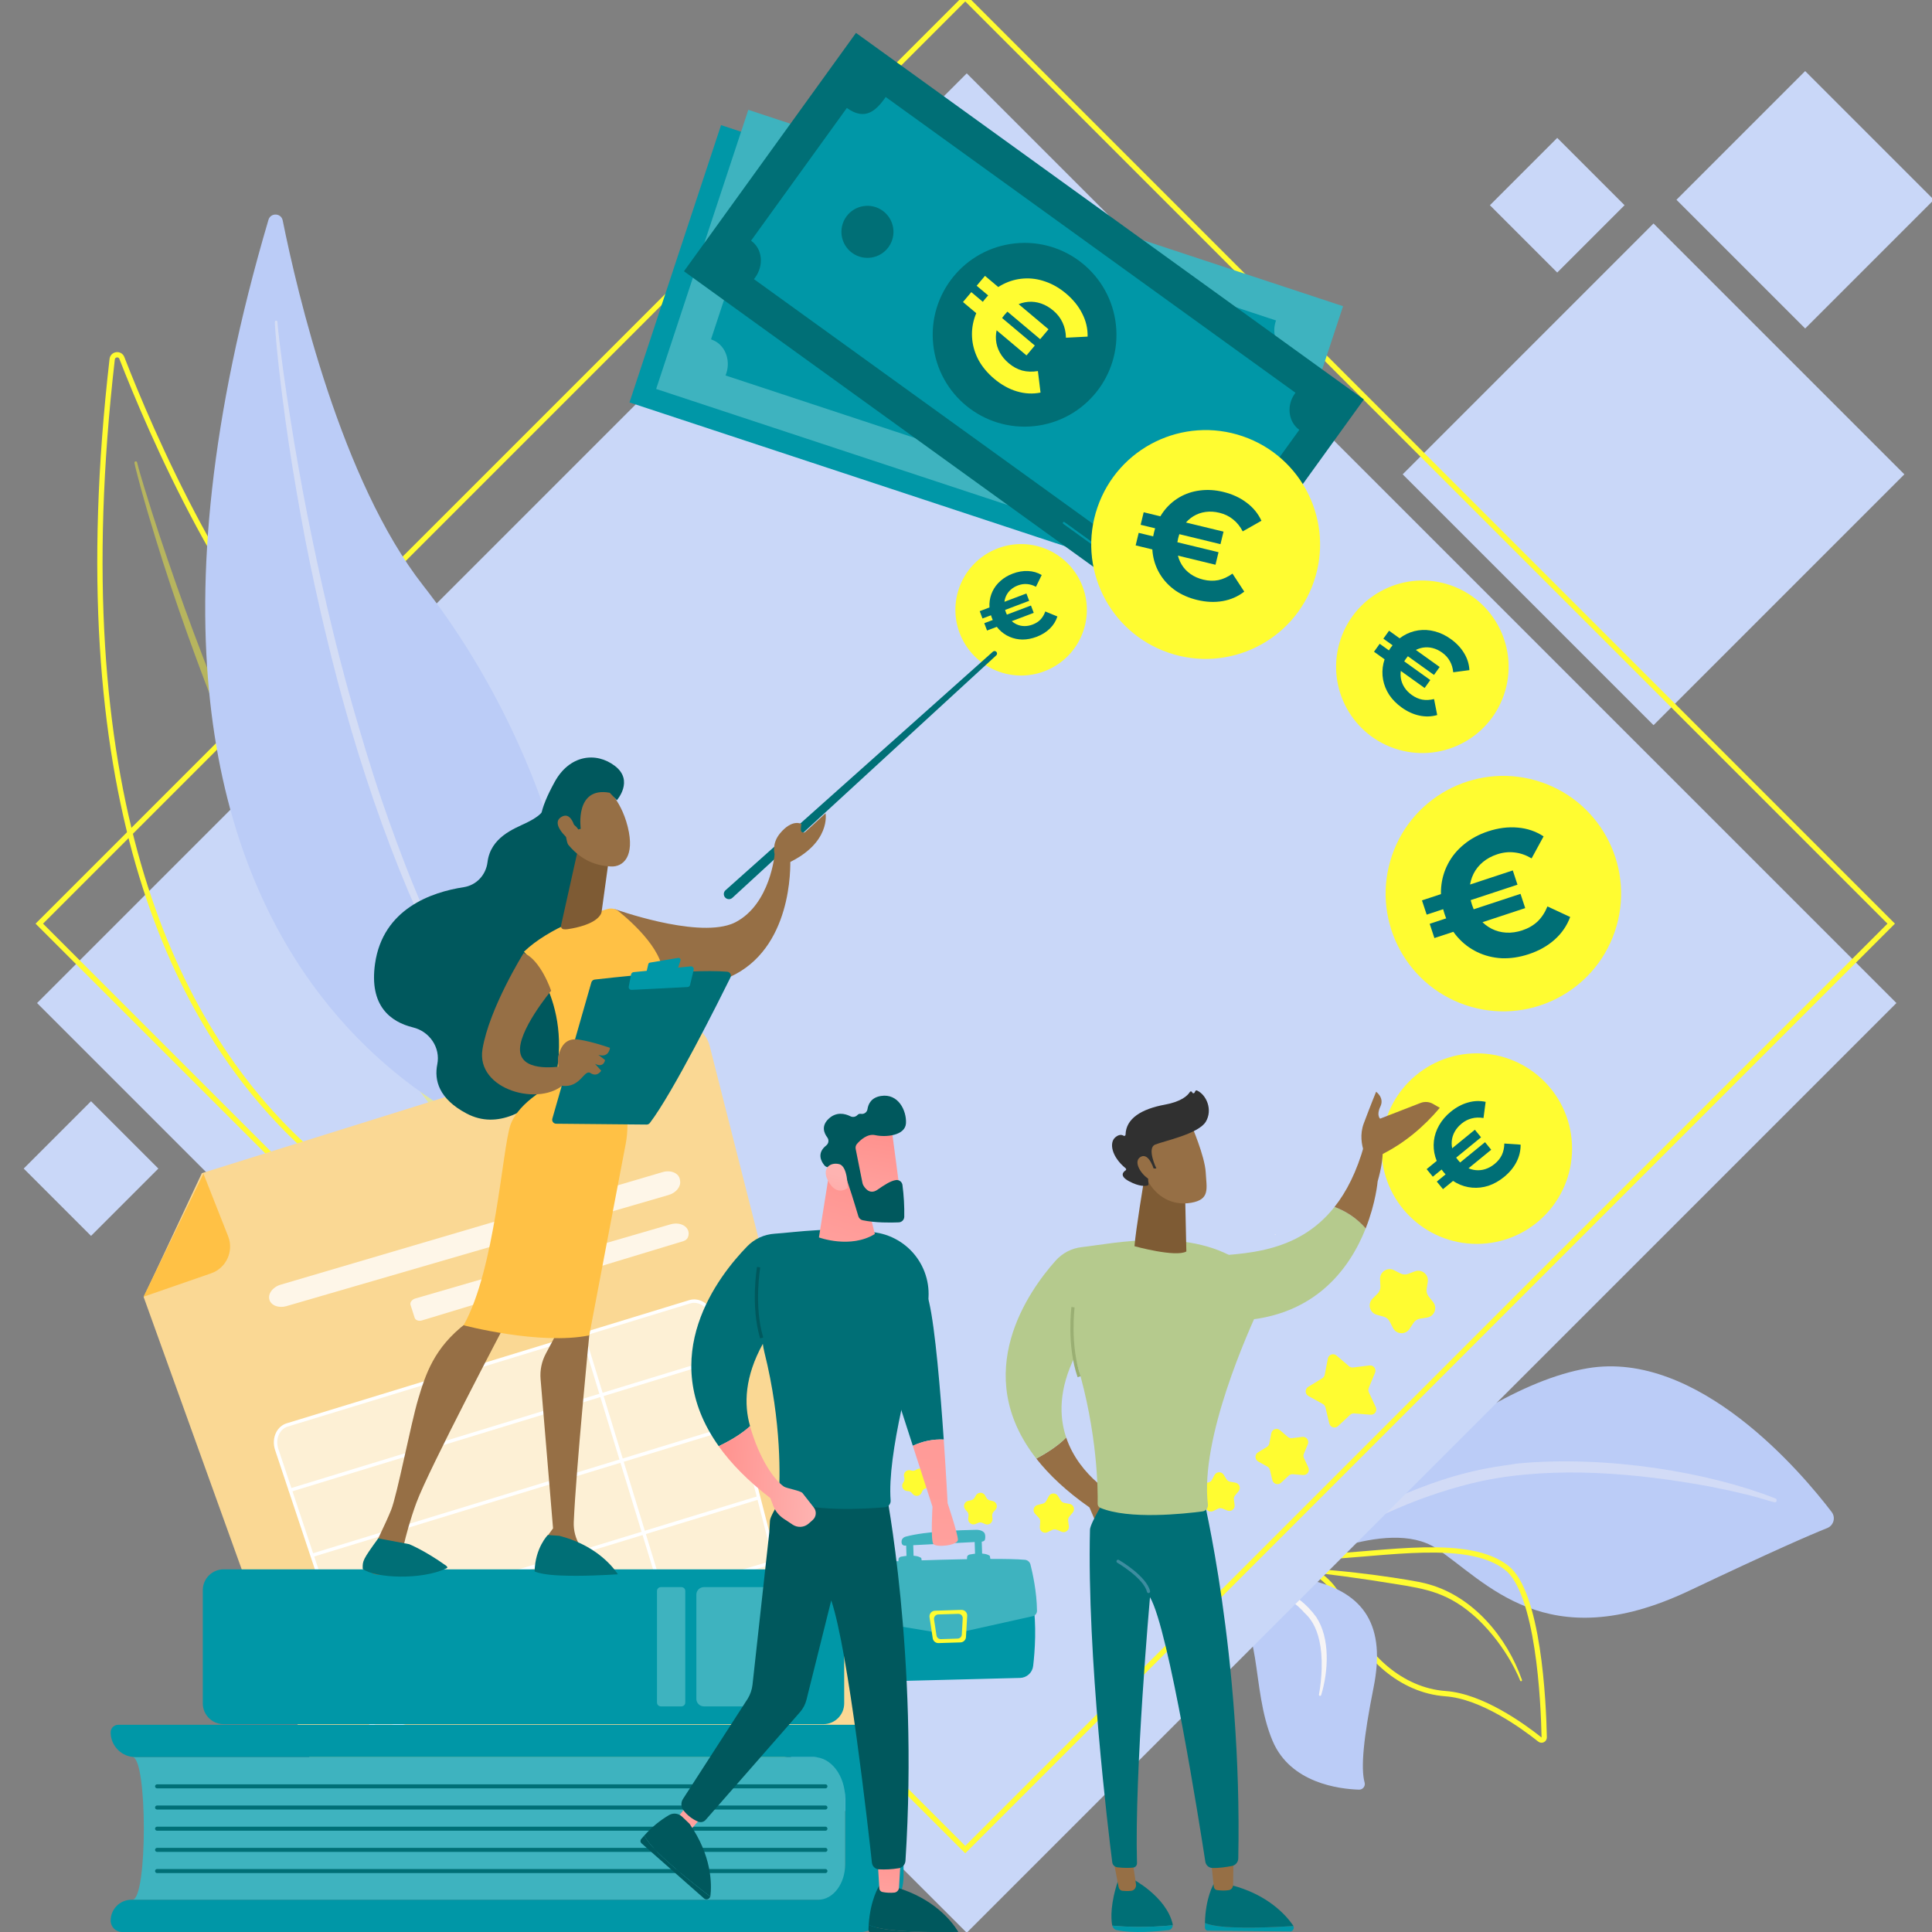 <?xml version="1.0" encoding="UTF-8"?> <svg xmlns="http://www.w3.org/2000/svg" width="365" height="365" viewBox="0 0 365 365" fill="none"><rect x="0" y="0" width="365" height="365" fill="#808080" stroke="none"/><g clip-path="url(#clip0_2340_1621)"><rect x="312.389" y="42.222" width="67.019" height="67.019" transform="rotate(45 312.389 42.222)" fill="#C9D7F8"></rect><rect x="341.038" y="13.428" width="34.389" height="34.389" transform="rotate(45 341.038 13.428)" fill="#C9D7F8"></rect><rect x="294.198" y="26.05" width="17.989" height="17.989" transform="rotate(45 294.198 26.05)" fill="#C9D7F8"></rect><path d="M243.533 296.243C243.533 296.243 261.994 286.412 271.318 292.505C280.642 298.599 291.989 313.391 319.126 300.526C335.013 292.995 342.076 289.933 345.201 288.69C346.42 288.204 346.842 286.693 346.046 285.65C340.416 278.27 320.795 254.968 299.934 258.496C275.204 262.678 243.533 296.243 243.533 296.243Z" fill="#BBCCF7"></path><path opacity="0.4" d="M335.415 283.096C322.941 278.158 303.622 274.907 286.731 276.487C284.048 276.949 278.058 277.365 268.813 280.883C261.076 283.765 253.526 288.057 248.885 291.608C248.592 291.833 248.536 292.252 248.761 292.546C249.147 293.05 249.709 292.675 249.688 292.679C257.894 287.164 269.035 282.145 280.158 279.748C293.88 276.932 309.246 278.306 322.958 280.823L324.324 281.104C334.72 283.169 335.39 284.366 335.638 283.561C335.696 283.37 335.597 283.169 335.415 283.096Z" fill="#F6F4F5"></path><path d="M291.738 328.227L291.738 328.227C291.669 324.83 291.404 317.976 290.385 311.37C289.875 308.066 289.18 304.841 288.233 302.148C287.281 299.438 286.1 297.341 284.665 296.212C281.093 293.399 275.498 292.708 269.068 292.831C265.87 292.892 262.499 293.153 259.115 293.435C258.718 293.468 258.32 293.502 257.922 293.535C254.941 293.785 251.964 294.035 249.12 294.159C245.396 294.321 242.379 294.433 239.947 294.509C244.609 295.156 247.631 296.292 249.8 298.007C252.312 299.993 253.614 302.707 255.043 306.084C257.853 312.727 264.591 319.364 273.108 319.974C276.538 320.22 280.177 321.746 283.343 323.512C286.518 325.282 289.265 327.319 290.919 328.634L290.919 328.634C291.253 328.899 291.746 328.656 291.738 328.227ZM233.29 295.274C233.271 295.225 233.238 295.153 233.177 295.055C232.892 295.072 232.663 295.099 232.481 295.132C232.574 295.168 232.676 295.201 232.782 295.226C232.993 295.276 233.173 295.288 233.29 295.274Z" stroke="#FFFC31"></path><path d="M287.535 317.378C284.709 309.302 278.313 301.654 269.961 299.323L269.165 299.105C267.304 298.609 254.5 296.483 244.343 296.227C244.217 296.224 244.112 296.324 244.108 296.45C244.103 296.665 244.348 296.698 244.323 296.685C250.183 297.233 257.722 298.286 263.404 299.222C269.591 300.198 273.799 300.918 279.107 305.817C284.889 311.307 287.201 317.527 287.191 317.509C287.231 317.603 287.338 317.647 287.432 317.608C287.522 317.57 287.566 317.469 287.535 317.378Z" fill="#FFFC31"></path><path d="M227.717 305.992C238.425 299.543 230.323 300.574 233.966 299.893C241.092 296.754 237.651 296.139 247.757 298.567C257.864 300.996 261.808 307.234 259.512 318.744C257.599 328.335 257.045 333.997 257.808 336.771C257.996 337.458 257.452 338.131 256.74 338.108C252.95 337.987 243.813 336.851 240.439 328.934C236.135 318.835 238.751 305.288 231.624 304.339C230.512 304.191 232.191 305.471 229.619 306.624C227.047 307.777 232.425 309.353 227.717 305.992Z" fill="#BBCCF7"></path><path d="M249.597 320.245C250.965 315.801 251.337 309.497 248.665 305.492C244.98 300.387 239.412 298.551 232.876 299.306C230.135 299.695 233.731 299.179 230.622 300.156C230.374 300.234 230.476 300.607 230.728 300.551C232.249 300.212 231.876 301.051 233.591 300.82C242.723 299.587 245.848 304.228 246.163 304.375C246.353 304.87 249.937 306.658 249.694 315.292C249.641 316.908 249.473 318.539 249.186 320.136L249.184 320.145C249.163 320.261 249.24 320.371 249.356 320.392C249.463 320.411 249.565 320.347 249.597 320.245Z" fill="#F6F4F5"></path><rect x="182.641" y="13.859" width="248.394" height="248.394" transform="rotate(45 182.641 13.859)" fill="#C9D7F8"></rect><rect x="182.359" y="-0.434" width="247.394" height="247.394" transform="rotate(45 182.359 -0.434)" stroke="#FFFC31"></rect><path d="M21.195 67.864C21.308 66.88 22.664 66.71 23.02 67.624C25.666 74.422 30.738 86.627 37.586 99.33C44.429 112.025 53.067 125.259 62.857 134.083C78.641 148.308 92.52 167.643 100.487 186.918C108.408 206.082 110.441 225.068 102.87 238.923C102.685 238.902 102.421 238.87 102.085 238.823C101.357 238.722 100.289 238.552 98.934 238.278C96.224 237.73 92.368 236.765 87.796 235.1C78.652 231.769 66.651 225.637 55.231 214.434C32.411 192.046 11.818 149.304 21.195 67.864Z" stroke="#FFFC31"></path><path opacity="0.43" d="M25.404 87.454C25.484 87.907 25.586 88.274 25.678 88.674L25.977 89.847L26.598 92.183C27.023 93.737 27.471 95.284 27.92 96.831C28.828 99.922 29.775 103.001 30.75 106.072C32.712 112.209 34.839 118.293 37.057 124.343C39.267 130.397 41.647 136.389 44.152 142.328C46.662 148.265 49.258 154.169 52.046 159.984C57.598 171.622 63.789 182.97 70.757 193.835C74.297 199.23 77.98 204.534 81.963 209.614C85.981 214.664 90.216 219.545 94.788 224.095C94.888 224.194 95.048 224.194 95.147 224.094C95.244 223.997 95.246 223.842 95.154 223.743L95.151 223.74C90.776 219.033 86.661 214.099 82.797 208.974C78.918 203.858 75.34 198.522 71.907 193.101C68.475 187.677 65.263 182.115 62.178 176.484C59.094 170.851 56.246 165.093 53.43 159.321C47.847 147.749 42.884 135.884 38.252 123.894C35.948 117.894 33.765 111.846 31.69 105.761C30.648 102.72 29.633 99.669 28.657 96.606L27.228 92.001L26.538 89.693L26.206 88.536C26.103 88.155 25.986 87.747 25.91 87.411L25.898 87.355C25.867 87.219 25.732 87.134 25.596 87.165C25.465 87.195 25.381 87.323 25.404 87.454Z" fill="#FFFC31"></path><path d="M50.72 41.527C51.128 40.144 53.123 40.228 53.408 41.641C56.159 55.304 64.494 90.906 79.951 110.625C105.117 142.732 119.705 192.899 100.246 216.857C100.246 216.857 6.237 192.17 50.72 41.527Z" fill="#BBCCF7"></path><path opacity="0.43" d="M51.925 60.819C51.925 61.26 51.961 61.622 51.983 62.014L52.071 63.168L52.272 65.473C52.417 67.007 52.586 68.539 52.754 70.071C53.102 73.134 53.488 76.192 53.902 79.246C54.742 85.354 55.747 91.438 56.844 97.505C57.932 103.574 59.19 109.613 60.576 115.623C61.967 121.631 63.444 127.622 65.117 133.562C68.439 145.444 72.412 157.157 77.196 168.542C79.648 174.208 82.249 179.813 85.17 185.256C88.13 190.674 91.321 195.97 94.885 201.009C94.964 201.121 95.118 201.147 95.23 201.068C95.339 200.991 95.367 200.843 95.295 200.732L95.293 200.729C91.944 195.572 88.876 190.246 86.078 184.78C83.263 179.321 80.767 173.704 78.422 168.03C76.079 162.354 73.965 156.584 71.982 150.77C70.002 144.955 68.263 139.06 66.557 133.157C63.194 121.333 60.465 109.335 58.066 97.273C56.879 91.239 55.814 85.181 54.857 79.105C54.373 76.068 53.917 73.026 53.499 69.978L52.907 65.404L52.635 63.114L52.512 61.969C52.477 61.594 52.434 61.19 52.418 60.861L52.415 60.805C52.408 60.67 52.293 60.566 52.158 60.573C52.026 60.58 51.924 60.689 51.925 60.819Z" fill="#F6F4F5"></path><path d="M38.135 221.636L127.282 193.759C130.211 192.843 133.309 194.576 134.061 197.552L166.746 326.326L67.357 356.739L27.146 245.056L38.135 221.636Z" fill="#FAD894"></path><path d="M39.867 240.569C42.745 239.576 44.215 236.384 43.097 233.552L38.432 221.728L27.106 244.987L39.867 240.569Z" fill="#FFC145"></path><path opacity="0.78" d="M125.167 221.443C112.749 225.115 65.065 239.16 53.023 242.707C51.505 243.154 50.549 244.458 50.912 245.587C51.257 246.661 52.675 247.178 54.123 246.757L126.303 225.767C127.693 225.363 128.641 224.227 128.49 223.146L128.452 222.873C128.278 221.638 126.755 220.973 125.167 221.443Z" fill="white"></path><path opacity="0.78" d="M129.972 233.743C129.847 234.073 129.516 234.354 129.105 234.478L79.724 249.457C79.104 249.646 78.489 249.427 78.341 248.965L77.562 246.541C77.408 246.06 77.818 245.503 78.467 245.314L126.651 231.313C128.797 230.689 130.622 232.025 129.972 233.743Z" fill="white"></path><path opacity="0.61" d="M73.143 326.448L145.644 304.262C147.295 303.757 148.2 301.847 147.704 299.916L134.567 248.761C134.033 246.681 132.091 245.391 130.312 245.935L54.255 269.209C52.505 269.744 51.612 271.843 52.28 273.848L68.974 323.914C69.616 325.839 71.463 326.962 73.143 326.448Z" fill="white"></path><path d="M73.238 326.758L145.738 304.573C147.556 304.016 148.558 301.936 148.018 299.836L134.881 248.681C134.578 247.499 133.833 246.5 132.838 245.942C132.005 245.475 131.074 245.362 130.217 245.625L54.16 268.899C53.315 269.157 52.613 269.759 52.183 270.593C51.669 271.589 51.593 272.812 51.972 273.95L68.666 324.017C69.368 326.123 71.377 327.328 73.238 326.758ZM130.407 246.245C131.093 246.035 131.844 246.129 132.52 246.508C133.362 246.98 133.993 247.831 134.253 248.842L147.39 299.997C147.842 301.76 147.034 303.497 145.548 303.952L73.048 326.137C71.526 326.603 69.872 325.581 69.282 323.812L52.588 273.745C52.264 272.772 52.326 271.732 52.76 270.891C53.109 270.213 53.674 269.726 54.35 269.519L130.407 246.245Z" fill="white"></path><path d="M54.475 281.296L136.398 256.228L136.588 256.848L54.665 281.917L54.475 281.296Z" fill="white"></path><path d="M58.894 293.519L139.783 268.767L139.973 269.387L59.084 294.14L58.894 293.519Z" fill="white"></path><path d="M63.072 307.173L143.134 282.674L143.323 283.294L63.262 307.794L63.072 307.173Z" fill="white"></path><path d="M67.047 318.141L146.349 294.722L146.532 295.344L67.231 318.763L67.047 318.141Z" fill="white"></path><path d="M109.81 252.146L110.43 251.957L128.029 309.468L127.408 309.658L109.81 252.146Z" fill="white"></path><path d="M25.012 358.906L159.678 358.906V331.952L25.012 331.953C27.894 331.952 27.894 358.906 25.012 358.906Z" fill="#3EB3BF"></path><path d="M159.678 352.161V339.825C159.678 335.477 157.017 331.952 153.734 331.952H25.58C22.998 331.952 20.905 329.859 20.905 327.278C20.905 326.493 21.541 325.857 22.326 325.857H162.389C165.601 325.857 170.701 330.907 170.701 337.137V354.365C170.701 360.238 165.75 365 162.721 365H23.062C21.871 365 20.905 364.034 20.905 362.843C20.905 360.668 22.668 358.905 24.843 358.905H154.587C157.399 358.905 159.678 355.886 159.678 352.161Z" fill="#0097A7"></path><path d="M155.944 337.865H29.675C29.464 337.865 29.293 337.694 29.293 337.482C29.293 337.271 29.464 337.1 29.675 337.1H155.944C156.155 337.1 156.326 337.271 156.326 337.482C156.326 337.694 156.155 337.865 155.944 337.865Z" fill="#006F76"></path><path d="M155.944 341.865H29.675C29.464 341.865 29.293 341.694 29.293 341.483C29.293 341.272 29.464 341.101 29.675 341.101H155.944C156.155 341.101 156.326 341.272 156.326 341.483C156.326 341.695 156.155 341.865 155.944 341.865Z" fill="#006F76"></path><path d="M155.944 345.866H29.675C29.464 345.866 29.293 345.695 29.293 345.484C29.293 345.273 29.464 345.102 29.675 345.102H155.944C156.155 345.102 156.326 345.273 156.326 345.484C156.326 345.695 156.155 345.866 155.944 345.866Z" fill="#006F76"></path><path d="M155.944 349.867H29.675C29.464 349.867 29.293 349.696 29.293 349.485C29.293 349.274 29.464 349.103 29.675 349.103H155.944C156.155 349.103 156.326 349.274 156.326 349.485C156.326 349.696 156.155 349.867 155.944 349.867Z" fill="#006F76"></path><path d="M155.944 353.868H29.675C29.464 353.868 29.293 353.697 29.293 353.485C29.293 353.274 29.464 353.103 29.675 353.103H155.944C156.155 353.103 156.326 353.274 156.326 353.485C156.326 353.697 156.155 353.868 155.944 353.868Z" fill="#006F76"></path><path d="M42.246 325.735H155.555C157.727 325.735 159.488 323.974 159.488 321.802V300.418C159.488 298.246 157.727 296.485 155.555 296.485H42.246C40.074 296.485 38.313 298.246 38.313 300.418V321.802C38.313 323.974 40.074 325.735 42.246 325.735Z" fill="#0097A7"></path><path d="M132.975 322.373H144.376C145.159 322.373 145.793 321.739 145.793 320.956V301.264C145.793 300.481 145.159 299.847 144.376 299.847H132.975C132.192 299.847 131.558 300.481 131.558 301.264V320.956C131.558 321.739 132.192 322.373 132.975 322.373Z" fill="#3EB3BF"></path><path d="M124.841 322.373H128.746C129.143 322.373 129.464 322.052 129.464 321.655V300.565C129.464 300.168 129.143 299.847 128.746 299.847H124.841C124.444 299.847 124.123 300.168 124.123 300.565V321.655C124.123 322.052 124.445 322.373 124.841 322.373Z" fill="#3EB3BF"></path><path d="M231.291 113.126L118.925 76.028L136.222 23.637L248.588 60.734L231.291 113.126Z" fill="#0097A7"></path><path opacity="0.5" d="M238.738 69.729L228.841 99.707C226.428 98.91 223.672 100.447 222.79 103.119C222.762 103.204 222.698 103.408 222.703 103.41L132.004 73.466C132.009 73.467 132.08 73.266 132.108 73.181C132.99 70.509 131.755 67.677 129.301 66.868C129.265 66.856 129.226 66.824 129.226 66.824L138.9 37.521C143.037 38.887 144.329 36.269 145.211 33.597C145.239 33.512 145.209 33.484 145.204 33.483L235.903 63.426C235.899 63.425 235.89 63.44 235.862 63.525C234.98 66.197 236.325 68.933 238.738 69.729Z" fill="white"></path><path d="M166.596 70.074C167.6 79.608 176.142 86.523 185.675 85.519C195.209 84.516 202.124 75.974 201.12 66.44C200.117 56.906 191.575 49.991 182.041 50.995C172.508 51.998 165.593 60.541 166.596 70.074Z" fill="url(#paint0_linear_2340_1621)"></path><path d="M178.521 78.825L179.097 77.082C177.304 76.41 175.648 75.388 174.556 74.408C174.167 74.058 174.103 73.469 174.393 73.033L175.371 71.555C175.73 71.014 176.48 70.919 176.97 71.346C178.061 72.295 179.486 73.231 181.171 73.787C182.921 74.365 184.422 74.203 184.824 72.986C185.186 71.889 184.393 70.904 182.176 69.448C179.019 67.353 177.027 65.018 178.036 61.963C178.947 59.205 181.659 57.765 185.345 58.356L185.92 56.614C186.105 56.053 186.71 55.748 187.271 55.933L188.295 56.271C188.856 56.456 189.16 57.061 188.975 57.622L188.459 59.187C190.118 59.809 191.246 60.501 192.105 61.163C192.545 61.502 192.64 62.128 192.334 62.591L191.431 63.958C191.083 64.485 190.359 64.598 189.868 64.201C189.086 63.567 187.938 62.798 186.294 62.255C184.218 61.57 183.341 62.234 183.086 63.005C182.773 63.955 183.803 65.018 186.228 66.74C189.702 69.17 190.775 71.3 189.825 74.177C188.954 76.817 186.213 78.543 182.22 77.883L181.576 79.834C181.391 80.395 180.786 80.699 180.226 80.514L179.201 80.176C178.641 79.991 178.336 79.386 178.521 78.825Z" fill="white"></path><path d="M201.384 100.089C201.381 100.062 201.384 100.034 201.393 100.006C201.427 99.902 201.54 99.846 201.644 99.88L228.858 108.865L232.267 98.54C232.301 98.436 232.413 98.38 232.517 98.414C232.621 98.448 232.678 98.561 232.643 98.665L229.172 109.177C229.138 109.281 229.026 109.338 228.922 109.303L201.519 100.257C201.443 100.232 201.392 100.164 201.384 100.089Z" fill="white"></path><path d="M253.736 57.848L141.375 20.749L123.963 73.483L236.324 110.582L253.736 57.848Z" fill="#3EB3BF"></path><path d="M243.86 66.949L233.963 96.927C231.551 96.13 228.769 97.792 227.887 100.464C227.859 100.549 227.883 100.533 227.774 100.879L137.075 70.936C137.194 70.592 137.191 70.615 137.219 70.53C138.101 67.859 136.871 64.962 134.418 64.152C134.382 64.14 134.348 64.044 134.348 64.044L144.023 34.741C148.159 36.106 149.483 33.441 150.365 30.769C150.393 30.684 150.394 30.609 150.39 30.608L241.088 60.551C241.084 60.55 241.044 60.612 241.016 60.697C240.134 63.369 241.448 66.152 243.86 66.949Z" fill="#0097A7"></path><path d="M171.747 67.303C172.751 76.837 181.293 83.752 190.826 82.748C200.36 81.745 207.275 73.203 206.271 63.669C205.268 54.135 196.726 47.22 187.192 48.224C177.658 49.227 170.744 57.77 171.747 67.303Z" fill="url(#paint1_linear_2340_1621)"></path><path d="M183.672 76.054L184.247 74.311C182.455 73.639 180.799 72.617 179.707 71.637C179.317 71.287 179.254 70.698 179.543 70.262L180.522 68.784C180.881 68.243 181.63 68.148 182.121 68.575C183.212 69.524 184.636 70.46 186.322 71.016C188.072 71.594 189.573 71.432 189.975 70.216C190.337 69.118 189.544 68.133 187.327 66.677C184.17 64.582 182.178 62.247 183.187 59.192C184.097 56.434 186.81 54.994 190.495 55.586L191.071 53.843C191.256 53.282 191.861 52.977 192.422 53.162L193.446 53.501C194.007 53.686 194.311 54.29 194.126 54.851L193.609 56.416C195.268 57.038 196.397 57.73 197.256 58.392C197.696 58.731 197.79 59.357 197.484 59.82L196.581 61.187C196.233 61.714 195.51 61.827 195.019 61.43C194.236 60.796 193.088 60.027 191.445 59.484C189.369 58.799 188.492 59.463 188.237 60.234C187.924 61.184 188.954 62.247 191.379 63.969C194.853 66.399 195.926 68.529 194.976 71.406C194.104 74.046 191.363 75.772 187.371 75.112L186.727 77.063C186.542 77.624 185.937 77.928 185.376 77.743L184.352 77.405C183.791 77.22 183.487 76.615 183.672 76.054Z" fill="white"></path><path d="M206.541 97.205C206.538 97.178 206.541 97.149 206.55 97.122C206.584 97.018 206.697 96.961 206.801 96.996L234.015 105.98L237.31 96C237.344 95.896 237.456 95.839 237.56 95.874C237.664 95.908 237.721 96.02 237.686 96.124L234.329 106.293C234.295 106.397 234.182 106.453 234.079 106.419L206.676 97.372C206.6 97.347 206.549 97.28 206.541 97.205Z" fill="white"></path><path d="M225.166 120.503L129.215 51.25L161.717 6.218L257.668 75.47L225.166 120.503Z" fill="#006F76"></path><path d="M245.468 81.209L226.992 106.808C224.932 105.321 221.773 106.029 220.126 108.311C220.074 108.383 220.096 108.338 219.887 108.635L142.439 52.737C142.655 52.445 142.63 52.488 142.682 52.416C144.329 50.134 144.043 47.029 141.949 45.517C141.918 45.494 141.929 45.419 141.929 45.419L159.989 20.397C163.521 22.946 165.58 20.767 167.227 18.485C167.279 18.412 167.297 18.303 167.293 18.3L244.741 74.198C244.738 74.196 244.687 74.281 244.635 74.353C242.988 76.635 243.408 79.722 245.468 81.209Z" fill="#0097A7"></path><path d="M176.305 65.061C177.308 74.595 185.85 81.51 195.384 80.506C204.917 79.502 211.832 70.96 210.829 61.427C209.825 51.893 201.283 44.978 191.75 45.982C182.216 46.986 175.301 55.528 176.305 65.061Z" fill="#006F76"></path><path d="M181.931 57.059L183.504 55.189L195.503 65.28L193.93 67.15L181.931 57.059ZM184.515 53.986L186.087 52.117L198.087 62.208L196.514 64.078L184.515 53.986ZM187.829 71.559C186.612 70.535 185.646 69.394 184.931 68.134C184.244 66.872 183.828 65.559 183.683 64.195C183.537 62.831 183.669 61.485 184.077 60.156C184.485 58.827 185.183 57.576 186.169 56.404C187.155 55.231 188.267 54.33 189.507 53.7C190.746 53.07 192.05 52.709 193.418 52.619C194.787 52.528 196.146 52.72 197.494 53.196C198.87 53.669 200.167 54.417 201.384 55.441C202.734 56.576 203.759 57.843 204.458 59.242C205.169 60.626 205.508 62.076 205.474 63.593L201.383 63.802C201.361 62.744 201.148 61.792 200.744 60.946C200.353 60.085 199.765 59.324 198.978 58.663C198.251 58.051 197.483 57.608 196.675 57.334C195.867 57.059 195.053 56.958 194.233 57.028C193.413 57.099 192.621 57.333 191.857 57.729C191.108 58.138 190.421 58.713 189.797 59.456C189.173 60.197 188.724 60.973 188.45 61.781C188.19 62.602 188.096 63.422 188.167 64.242C188.238 65.061 188.477 65.846 188.886 66.595C189.295 67.344 189.863 68.025 190.59 68.636C191.377 69.298 192.222 69.755 193.124 70.007C194.039 70.244 195.026 70.276 196.085 70.102L196.58 74.168C195.092 74.462 193.599 74.384 192.101 73.935C190.603 73.487 189.179 72.694 187.829 71.559Z" fill="#FFFC31"></path><path d="M200.791 98.821C200.786 98.774 200.798 98.725 200.828 98.684C200.892 98.595 201.016 98.575 201.105 98.639L224.343 115.411L230.494 106.889C230.558 106.801 230.682 106.78 230.771 106.845C230.86 106.908 230.88 107.033 230.815 107.122L224.549 115.804C224.485 115.893 224.361 115.913 224.272 115.849L200.873 98.961C200.825 98.927 200.797 98.875 200.791 98.821Z" fill="#0097A7"></path><path d="M167.867 46.677C166.278 48.879 163.205 49.376 161.003 47.786C158.801 46.197 158.304 43.124 159.893 40.922C161.483 38.72 164.556 38.224 166.758 39.813C168.959 41.402 169.456 44.475 167.867 46.677Z" fill="#006F76"></path><path d="M227.85 89.969C226.26 92.171 223.187 92.668 220.985 91.078C218.784 89.489 218.287 86.416 219.876 84.214C221.465 82.012 224.538 81.516 226.74 83.105C228.942 84.694 229.439 87.767 227.85 89.969Z" fill="#006F76"></path><path d="M198.137 282.676C198.5 282.001 199.456 281.969 199.864 282.618L200.408 283.486C200.558 283.724 200.8 283.888 201.076 283.938L202.084 284.122C202.838 284.259 203.164 285.158 202.672 285.747L202.015 286.533C201.835 286.748 201.754 287.029 201.792 287.307L201.929 288.323C202.031 289.082 201.276 289.67 200.565 289.384L199.615 289.003C199.354 288.898 199.061 288.908 198.808 289.029L197.885 289.473C197.195 289.805 196.402 289.269 196.454 288.504L196.524 287.482C196.543 287.202 196.443 286.927 196.249 286.724L195.542 285.983C195.012 285.429 195.278 284.51 196.021 284.323L197.014 284.073C197.287 284.004 197.517 283.825 197.651 283.577L198.137 282.676Z" fill="#FFFC31"></path><path d="M173.186 277.61C173.834 277.2 174.683 277.642 174.719 278.408L174.729 278.605C174.742 278.885 174.873 279.147 175.089 279.327L175.24 279.453C175.83 279.942 175.672 280.886 174.955 281.157L174.771 281.227C174.508 281.326 174.299 281.532 174.195 281.792L174.122 281.976C173.839 282.688 172.893 282.829 172.413 282.231L172.29 282.077C172.114 281.858 171.854 281.723 171.574 281.705L171.377 281.692C170.612 281.643 170.186 280.786 170.606 280.146L170.714 279.981C170.868 279.746 170.917 279.457 170.847 279.185L170.799 278.994C170.61 278.251 171.292 277.58 172.031 277.782L172.222 277.834C172.493 277.908 172.782 277.865 173.019 277.715L173.186 277.61Z" fill="#FFFC31"></path><path d="M184.375 282.506C184.766 281.847 185.722 281.853 186.104 282.518L186.37 282.983C186.509 283.226 186.745 283.4 187.019 283.461L187.541 283.578C188.289 283.745 188.579 284.657 188.064 285.225L187.705 285.622C187.516 285.83 187.424 286.108 187.45 286.387L187.501 286.92C187.573 287.683 186.795 288.24 186.096 287.926L185.607 287.707C185.351 287.592 185.058 287.59 184.801 287.702L184.309 287.914C183.606 288.218 182.836 287.651 182.918 286.889L182.976 286.357C183.006 286.077 182.917 285.798 182.732 285.588L182.378 285.186C181.871 284.611 182.173 283.703 182.923 283.546L183.447 283.437C183.722 283.379 183.96 283.209 184.103 282.967L184.375 282.506Z" fill="#FFFC31"></path><path d="M250.864 256.659C251.01 255.907 251.913 255.591 252.496 256.089L254.866 258.115C255.079 258.298 255.36 258.382 255.638 258.348L258.733 257.966C259.493 257.872 260.073 258.633 259.779 259.341L258.584 262.221C258.477 262.481 258.483 262.773 258.602 263.028L259.922 265.853C260.246 266.547 259.701 267.333 258.937 267.273L255.829 267.027C255.549 267.005 255.272 267.101 255.067 267.293L252.788 269.421C252.228 269.944 251.312 269.668 251.133 268.923L250.407 265.891C250.341 265.618 250.164 265.385 249.918 265.249L247.19 263.739C246.52 263.368 246.499 262.411 247.152 262.011L249.812 260.383C250.051 260.237 250.218 259.996 250.271 259.72L250.864 256.659Z" fill="#FFFC31"></path><path d="M240.183 270.765C240.329 270.012 241.232 269.697 241.814 270.195L243.31 271.473C243.524 271.656 243.804 271.74 244.083 271.706L246.036 271.465C246.797 271.371 247.376 272.132 247.082 272.84L246.328 274.658C246.221 274.918 246.227 275.21 246.346 275.465L247.179 277.248C247.503 277.942 246.958 278.728 246.194 278.668L244.232 278.513C243.952 278.49 243.676 278.587 243.471 278.779L242.032 280.122C241.472 280.645 240.556 280.369 240.377 279.624L239.919 277.71C239.853 277.437 239.676 277.204 239.43 277.068L237.708 276.115C237.038 275.744 237.017 274.787 237.67 274.387L239.349 273.36C239.588 273.213 239.755 272.972 239.809 272.697L240.183 270.765Z" fill="#FFFC31"></path><path d="M229.451 278.668C229.815 277.993 230.771 277.962 231.179 278.611L231.723 279.478C231.873 279.716 232.115 279.88 232.391 279.931L233.399 280.114C234.153 280.251 234.479 281.151 233.987 281.739L233.33 282.525C233.15 282.74 233.069 283.022 233.107 283.3L233.244 284.315C233.346 285.075 232.591 285.662 231.88 285.377L230.929 284.995C230.669 284.89 230.376 284.9 230.123 285.022L229.2 285.466C228.51 285.798 227.717 285.261 227.769 284.497L227.839 283.475C227.858 283.195 227.758 282.919 227.564 282.716L226.857 281.976C226.327 281.421 226.593 280.502 227.336 280.315L228.329 280.065C228.601 279.997 228.832 279.817 228.966 279.57L229.451 278.668Z" fill="#FFFC31"></path><path d="M260.727 241.671C260.664 240.28 262.124 239.339 263.364 239.97L264.574 240.585C265.029 240.816 265.559 240.846 266.037 240.666L267.308 240.188C268.61 239.699 269.957 240.796 269.74 242.171L269.529 243.512C269.45 244.016 269.585 244.529 269.904 244.928L270.751 245.989C271.619 247.077 270.992 248.697 269.617 248.915L268.276 249.129C267.773 249.209 267.326 249.497 267.046 249.922L266.298 251.056C265.532 252.218 263.798 252.122 263.165 250.882L262.548 249.673C262.316 249.219 261.904 248.883 261.412 248.748L260.103 248.387C258.761 248.018 258.317 246.338 259.3 245.354L260.26 244.393C260.62 244.032 260.812 243.536 260.789 243.027L260.727 241.671Z" fill="#FFFC31"></path><path d="M188.883 126.948C195.368 129.175 202.43 125.722 204.656 119.237C206.883 112.752 203.43 105.689 196.945 103.463C190.46 101.237 183.398 104.689 181.171 111.174C178.945 117.66 182.397 124.722 188.883 126.948Z" fill="#FFFC31"></path><path d="M189.017 126.558C195.286 128.71 202.114 125.372 204.266 119.103C206.418 112.833 203.081 106.006 196.811 103.853C190.541 101.701 183.714 105.039 181.562 111.308C179.409 117.578 182.747 124.405 189.017 126.558Z" fill="#FFFC31"></path><path d="M197.602 124.622C202.642 122.158 204.731 116.075 202.267 111.034C199.803 105.994 193.719 103.906 188.679 106.37C183.638 108.834 181.55 114.917 184.014 119.958C186.478 124.998 192.562 127.086 197.602 124.622Z" fill="#FFFC31"></path><path d="M186.476 119.122L185.952 117.737L194.773 114.398L195.298 115.783L186.476 119.122ZM185.615 116.847L185.091 115.462L193.912 112.123L194.437 113.508L185.615 116.847ZM195.833 120.311C194.938 120.65 194.055 120.82 193.183 120.824C192.318 120.812 191.505 120.642 190.745 120.314C189.984 119.986 189.314 119.518 188.734 118.908C188.154 118.298 187.7 117.559 187.371 116.691C187.043 115.823 186.894 114.968 186.925 114.127C186.956 113.286 187.148 112.491 187.5 111.742C187.853 110.993 188.351 110.333 188.996 109.762C189.648 109.177 190.421 108.714 191.315 108.376C192.308 108 193.275 107.835 194.215 107.881C195.152 107.916 196.014 108.168 196.802 108.636L195.716 110.856C195.152 110.555 194.589 110.385 194.026 110.346C193.458 110.297 192.886 110.382 192.307 110.601C191.773 110.803 191.315 111.077 190.934 111.422C190.553 111.767 190.262 112.167 190.059 112.62C189.857 113.074 189.748 113.561 189.733 114.082C189.729 114.599 189.831 115.132 190.039 115.681C190.247 116.231 190.523 116.698 190.869 117.082C191.225 117.463 191.629 117.756 192.081 117.962C192.533 118.167 193.016 118.274 193.53 118.28C194.044 118.287 194.568 118.189 195.103 117.986C195.681 117.768 196.168 117.457 196.565 117.056C196.958 116.643 197.263 116.132 197.481 115.522L199.766 116.466C199.485 117.339 199.008 118.104 198.333 118.761C197.659 119.419 196.826 119.935 195.833 120.311Z" fill="#006F76"></path><path d="M220.758 123.309C232.048 127.185 244.342 121.175 248.218 109.885C252.093 98.596 246.083 86.302 234.793 82.426C223.504 78.55 211.21 84.56 207.334 95.85C203.458 107.14 209.468 119.434 220.758 123.309Z" fill="#FFFC31"></path><path d="M220.992 122.63C231.906 126.377 243.791 120.566 247.538 109.652C251.285 98.738 245.474 86.852 234.56 83.106C223.646 79.359 211.761 85.169 208.014 96.083C204.267 106.998 210.077 118.883 220.992 122.63Z" fill="#FFFC31"></path><path d="M235.938 119.261C244.712 114.972 248.348 104.381 244.059 95.607C239.769 86.833 229.179 83.197 220.404 87.487C211.63 91.776 207.994 102.367 212.284 111.141C216.574 119.915 227.164 123.551 235.938 119.261Z" fill="#FFFC31"></path><path d="M214.551 103.036L215.125 100.668L230.209 104.326L229.634 106.694L214.551 103.036ZM215.494 99.146L216.069 96.778L231.152 100.436L230.578 102.804L215.494 99.146ZM226.155 113.342C224.626 112.971 223.267 112.383 222.08 111.577C220.915 110.758 219.969 109.772 219.241 108.62C218.513 107.469 218.038 106.21 217.816 104.843C217.595 103.476 217.664 102.05 218.024 100.565C218.384 99.081 218.976 97.782 219.799 96.668C220.622 95.555 221.621 94.653 222.796 93.963C223.971 93.273 225.261 92.839 226.667 92.663C228.096 92.472 229.575 92.562 231.105 92.934C232.803 93.345 234.269 94.019 235.504 94.956C236.743 95.873 237.681 97.016 238.317 98.384L234.778 100.391C234.294 99.457 233.686 98.703 232.957 98.128C232.231 97.534 231.374 97.118 230.386 96.878C229.471 96.656 228.596 96.603 227.758 96.718C226.92 96.833 226.153 97.105 225.456 97.533C224.76 97.961 224.16 98.522 223.656 99.215C223.17 99.913 222.814 100.732 222.586 101.672C222.358 102.611 222.3 103.502 222.411 104.345C222.542 105.193 222.818 105.966 223.241 106.666C223.664 107.365 224.222 107.958 224.914 108.444C225.606 108.931 226.409 109.284 227.323 109.506C228.312 109.746 229.262 109.778 230.174 109.601C231.091 109.405 231.98 108.994 232.843 108.368L235.07 111.773C233.877 112.698 232.518 113.293 230.992 113.56C229.465 113.826 227.853 113.754 226.155 113.342Z" fill="#006F76"></path><path d="M276.8 189.859C288.417 193.847 301.068 187.663 305.056 176.046C309.044 164.429 302.859 151.778 291.242 147.79C279.625 143.802 266.975 149.987 262.987 161.604C258.999 173.221 265.183 185.871 276.8 189.859Z" fill="#FFFC31"></path><path d="M277.04 189.16C288.271 193.015 300.501 187.036 304.356 175.806C308.212 164.575 302.233 152.345 291.002 148.49C279.772 144.634 267.542 150.613 263.686 161.844C259.831 173.075 265.81 185.304 277.04 189.16Z" fill="#FFFC31"></path><path d="M292.42 185.693C301.449 181.28 305.19 170.382 300.776 161.354C296.362 152.325 285.465 148.584 276.436 152.998C267.407 157.412 263.666 168.309 268.08 177.338C272.494 186.366 283.391 190.107 292.42 185.693Z" fill="#FFFC31"></path><path d="M270.992 177.223L270.103 174.529L287.26 168.87L288.148 171.563L270.992 177.223ZM269.532 172.798L268.643 170.105L285.8 164.445L286.689 167.138L269.532 172.798ZM288.798 180.272C287.058 180.846 285.353 181.1 283.685 181.035C282.03 180.941 280.489 180.548 279.061 179.858C277.633 179.168 276.39 178.215 275.33 177C274.27 175.786 273.462 174.334 272.905 172.645C272.348 170.957 272.134 169.309 272.263 167.702C272.391 166.095 272.824 164.59 273.561 163.185C274.298 161.781 275.306 160.559 276.587 159.52C277.882 158.453 279.4 157.633 281.14 157.059C283.071 156.422 284.935 156.186 286.731 156.352C288.52 156.497 290.149 157.049 291.619 158.01L289.356 162.17C288.303 161.546 287.239 161.174 286.164 161.054C285.082 160.913 283.979 161.028 282.854 161.399C281.815 161.742 280.916 162.228 280.159 162.857C279.402 163.486 278.81 164.227 278.385 165.078C277.96 165.929 277.712 166.852 277.64 167.848C277.59 168.836 277.741 169.865 278.094 170.934C278.446 172.002 278.937 172.919 279.565 173.683C280.215 174.441 280.964 175.035 281.812 175.466C282.661 175.897 283.576 176.141 284.559 176.196C285.542 176.251 286.553 176.107 287.593 175.764C288.718 175.392 289.676 174.839 290.469 174.104C291.255 173.347 291.881 172.393 292.349 171.244L296.643 173.24C296.033 174.887 295.056 176.312 293.712 177.514C292.367 178.716 290.729 179.635 288.798 180.272Z" fill="#006F76"></path><path d="M263.426 141.383C271.938 144.305 281.206 139.773 284.128 131.262C287.05 122.75 282.519 113.481 274.007 110.559C265.496 107.637 256.227 112.168 253.305 120.68C250.383 129.192 254.914 138.461 263.426 141.383Z" fill="#FFFC31"></path><path d="M263.602 140.87C271.831 143.695 280.791 139.314 283.616 131.085C286.441 122.857 282.06 113.896 273.832 111.071C265.603 108.247 256.643 112.627 253.818 120.856C250.993 129.084 255.374 138.045 263.602 140.87Z" fill="#FFFC31"></path><path d="M274.87 138.331C281.485 135.097 284.226 127.112 280.992 120.497C277.758 113.882 269.774 111.141 263.159 114.375C256.543 117.609 253.802 125.593 257.036 132.208C260.27 138.824 268.255 141.565 274.87 138.331Z" fill="#FFFC31"></path><path d="M259.582 123.127L260.658 121.626L270.22 128.478L269.145 129.979L259.582 123.127ZM261.349 120.661L262.425 119.159L271.988 126.011L270.912 127.513L261.349 120.661ZM264.813 133.664C263.843 132.969 263.055 132.17 262.449 131.267C261.864 130.36 261.478 129.399 261.293 128.383C261.108 127.367 261.132 126.347 261.364 125.323C261.597 124.3 262.05 123.317 262.724 122.376C263.399 121.435 264.183 120.69 265.078 120.141C265.972 119.592 266.93 119.241 267.952 119.09C268.973 118.938 270.003 119 271.041 119.275C272.1 119.547 273.114 120.03 274.084 120.725C275.16 121.496 275.999 122.386 276.602 123.394C277.212 124.391 277.547 125.46 277.606 126.602L274.549 127.008C274.473 126.215 274.26 125.512 273.911 124.901C273.57 124.278 273.086 123.742 272.459 123.293C271.879 122.877 271.279 122.591 270.657 122.435C270.036 122.278 269.419 122.251 268.808 122.354C268.197 122.457 267.616 122.681 267.065 123.025C266.526 123.378 266.043 123.853 265.616 124.448C265.189 125.044 264.896 125.654 264.735 126.278C264.586 126.911 264.561 127.533 264.66 128.144C264.758 128.756 264.982 129.331 265.33 129.869C265.679 130.407 266.142 130.884 266.722 131.299C267.349 131.748 268.008 132.04 268.699 132.175C269.399 132.297 270.141 132.261 270.925 132.066L271.523 135.091C270.423 135.402 269.299 135.435 268.15 135.189C267.002 134.943 265.889 134.435 264.813 133.664Z" fill="#006F76"></path><path d="M137.039 169.6C136.633 169.206 136.652 168.548 137.079 168.177L187.579 123.119C187.721 122.993 187.924 122.964 188.095 123.046C188.396 123.19 188.456 123.592 188.211 123.817L138.367 169.619C137.989 169.966 137.407 169.958 137.039 169.6Z" fill="#006F76"></path><path d="M116.138 171.746C116.138 171.746 131.093 177.161 138.111 174.596C138.425 174.481 138.725 174.351 139.005 174.203C145.547 170.749 146.348 161.404 146.348 161.404L149.285 161.985C149.285 161.985 150.243 177.014 139.945 183.471C134.878 186.649 127.085 187.751 115.109 183.965L116.138 171.746Z" fill="#966F45"></path><path d="M146.496 162.218L146.347 161.404C146.347 161.404 145.735 159.414 147.355 157.455C149.698 154.624 151.412 155.665 151.412 155.665C151.412 155.665 151.291 156.271 151.299 156.808C151.305 157.241 151.825 157.46 152.144 157.167L155.967 153.654C155.967 153.654 157.037 159.233 148.839 163.068L146.496 162.218Z" fill="#966F45"></path><path d="M102.787 152.301C102.787 152.301 103.411 153.548 99.351 155.496C97.088 156.583 92.684 158.189 92.103 162.879C91.803 165.301 90.012 167.24 87.6 167.61C81.592 168.531 72.334 171.65 70.852 182.081C69.722 190.042 73.78 193.061 78.04 194.106C81.168 194.873 83.247 197.916 82.614 201.074C82.008 204.104 82.912 207.606 88.161 210.375C99.921 216.581 111.667 195.673 111.667 195.673L114.074 159.167L102.787 152.301Z" fill="#00585D"></path><path d="M110.583 247.917L111.326 252.283C111.326 252.283 108.84 277.461 108.398 287.532C108.329 289.111 108.737 290.671 109.566 292.017L113.5 296.5L102.903 292.554L102.685 291.214L104.483 288.741L102.127 260.536C101.989 258.879 102.331 257.217 103.112 255.749L105.384 251.481L110.583 247.917Z" fill="#966F45"></path><path d="M116.723 297.421C116.706 297.384 116.691 297.345 116.667 297.31C115.4 295.478 112.157 291.818 105.659 290.149L103.5 290C103.5 290 101.099 292.399 101 296.885C101.71 297.189 103.088 297.526 105.759 297.644C109.889 297.826 114.796 297.549 116.723 297.421Z" fill="#006F76"></path><path d="M95.538 249.99C95.538 249.99 80.976 277.613 78.661 283.92C76.347 290.226 75.536 295.487 75.505 295.986C75.456 296.764 74.488 297.511 71.819 297.511C70.442 297.511 69.767 296.958 69.437 296.424C69.155 295.968 69.14 295.398 69.378 294.917C70.22 293.212 72.893 287.765 73.883 285.294C75.065 282.344 77.608 268.974 79.002 264.326C80.397 259.677 81.973 254.635 88.045 249.99C88.045 249.99 92.214 245.908 95.538 249.99Z" fill="#966F45"></path><path d="M104.737 204.73C108.493 188.813 98.977 179.811 98.977 179.811C103.802 175.18 111.813 172.576 114.775 171.732C115.501 171.525 116.278 171.685 116.866 172.16C119.407 174.212 126.13 180.17 125.122 185.03C124.396 188.531 117.784 206.001 117.784 206.001C117.784 206.001 111.671 208.894 104.737 204.73Z" fill="#FFC145"></path><path d="M96.409 212.61C97.938 208.005 104.737 204.73 104.737 204.73C111.671 208.894 117.784 206.001 117.784 206.001C117.784 206.001 119.156 211.242 118.209 216.112C117.263 220.983 111.326 252.283 111.326 252.283C101.971 254.179 87.582 250.376 87.582 250.376C93.541 239.797 94.88 217.215 96.409 212.61Z" fill="#FFC145"></path><path d="M109.097 160.906L106.043 174.624C105.751 175.832 106.852 175.634 108.074 175.404C110.074 175.027 112.653 174.25 113.515 172.693C113.602 172.535 113.646 172.356 113.671 172.176L114.983 162.664C115.087 161.909 114.679 161.177 113.983 160.868L111.451 159.745C110.476 159.313 109.348 159.869 109.097 160.906Z" fill="#7E5B34"></path><path d="M113.947 148.401C113.947 148.401 117.198 150.602 118.595 156.207C119.992 161.811 117.722 163.822 115.394 163.699C113.067 163.575 109.693 162.856 106.769 158.835C103.845 154.814 109.686 145.712 113.947 148.401Z" fill="#966F45"></path><path d="M109.717 156.574C109.717 156.574 108.526 148.543 115.194 149.771L116.542 151.175C116.542 151.175 119.806 147.5 116.194 144.721C112.582 141.943 107.571 142.654 104.798 147.712C102.025 152.771 101.018 156.325 103.342 159.468C105.667 162.611 107.415 159.915 107.415 159.915C107.415 159.915 106.349 157.195 107.234 156.028C108.118 154.86 109.259 156.706 109.259 156.706L109.717 156.574Z" fill="#00585D"></path><path d="M108.806 157.262C108.806 157.262 108.218 153.13 106.108 154.311C103.998 155.492 106.868 158.171 108.019 159.082L108.806 157.262Z" fill="#966F45"></path><path d="M98.934 180.044C98.934 180.044 92.452 190.416 91.155 198.195C89.859 205.974 102.175 209.215 106.713 204.677L106.064 201.436C106.064 201.436 98.934 202.732 98.286 198.843C97.637 194.954 104.12 187.175 104.12 187.175C104.12 187.175 102.175 181.341 98.934 180.044Z" fill="#966F45"></path><path d="M104.35 211.337L111.719 185.603C111.802 185.311 112.052 185.098 112.354 185.062C113.689 184.907 117.557 184.469 122.024 184.091C127.404 183.636 133.653 183.268 137.386 183.581C137.917 183.626 138.238 184.187 138.002 184.665C135.879 188.96 127.145 206.434 122.772 212.158C122.627 212.347 122.403 212.458 122.164 212.456L105.067 212.297C104.569 212.292 104.213 211.815 104.35 211.337Z" fill="#006F76"></path><path d="M122.788 181.86L128.131 180.97C128.415 180.923 128.648 181.195 128.558 181.469L128.029 183.071C127.983 183.211 127.861 183.312 127.716 183.331L122.575 184.018C122.309 184.053 122.089 183.812 122.15 183.55L122.478 182.151C122.513 182.001 122.636 181.886 122.788 181.86Z" fill="#0097A7"></path><path d="M118.788 186.383L119.228 184.091C119.272 183.861 119.462 183.687 119.695 183.663L130.486 182.568C130.849 182.531 131.14 182.864 131.055 183.219L130.369 186.076C130.314 186.305 130.115 186.47 129.88 186.481L119.335 187.012C118.992 187.03 118.723 186.721 118.788 186.383Z" fill="#0097A7"></path><path d="M106.13 205.119C106.13 205.119 105.104 200.898 105.518 199.401C105.932 197.903 106.734 195.978 109.408 196.406C112.082 196.834 115.237 197.96 115.237 197.96C115.237 197.96 115.077 199.911 113.045 199.281L114.305 200.257C114.305 200.257 114.125 201.818 112.408 200.984L113.581 202.277C113.581 202.277 112.843 203.56 111.58 202.737C110.317 201.915 109.712 205.628 106.13 205.119Z" fill="#966F45"></path><path d="M84.331 296.299C84.752 296.096 84.338 295.929 84.33 295.829C80.235 292.904 77.309 291.733 77.309 291.733L71.458 290.633C68.532 294.659 68.496 294.899 68.523 296.298C68.523 296.338 68.529 296.376 68.532 296.414C70.873 298.17 79.667 298.545 84.331 296.299Z" fill="#006F76"></path><circle cx="279" cy="217" r="18" fill="#FFFC31"></circle><path d="M272.613 224.657L271.445 223.227L280.556 215.784L281.724 217.214L272.613 224.657ZM270.694 222.307L269.526 220.877L278.636 213.434L279.805 214.864L270.694 222.307ZM284.15 222.357C283.226 223.112 282.249 223.664 281.22 224.014C280.192 224.342 279.163 224.463 278.134 224.377C277.105 224.29 276.127 224.001 275.199 223.51C274.272 223.018 273.442 222.324 272.709 221.427C271.977 220.531 271.462 219.579 271.166 218.572C270.869 217.565 270.781 216.549 270.901 215.523C271.022 214.498 271.35 213.52 271.886 212.589C272.425 211.638 273.156 210.785 274.08 210.031C275.106 209.193 276.184 208.615 277.314 208.297C278.436 207.968 279.555 207.924 280.673 208.165L280.267 211.222C279.481 211.088 278.748 211.11 278.067 211.288C277.376 211.455 276.732 211.782 276.135 212.27C275.583 212.721 275.15 213.226 274.836 213.785C274.523 214.344 274.336 214.932 274.276 215.549C274.216 216.165 274.28 216.784 274.469 217.406C274.669 218.019 275.001 218.609 275.464 219.177C275.928 219.744 276.44 220.187 277 220.505C277.572 220.814 278.166 221.001 278.782 221.065C279.399 221.129 280.012 221.064 280.622 220.868C281.233 220.672 281.814 220.348 282.366 219.897C282.963 219.409 283.417 218.849 283.728 218.217C284.029 217.574 284.187 216.848 284.204 216.04L287.28 216.252C287.293 217.396 287.031 218.49 286.494 219.534C285.957 220.579 285.176 221.52 284.15 222.357Z" fill="#006F76"></path><path d="M201.426 271.578C199.81 273.249 197.447 274.677 195.786 275.564C198.195 278.642 201.473 281.739 205.829 284.789L207.044 287.638L211.161 282.863C211.161 282.863 203.972 279.14 201.426 271.578Z" fill="#966F45"></path><path d="M221.56 363.73C221.563 363.643 221.559 363.556 221.538 363.467C220.313 358.26 213.873 354.925 213.873 354.925L211.297 355.085C209.744 359.633 209.889 362.439 210.107 363.691C210.113 363.726 210.123 363.76 210.131 363.794C212.251 364.018 216.617 364.212 221.56 363.73Z" fill="#006F76"></path><path d="M210.132 363.794C210.239 364.213 210.542 364.542 210.935 364.632C213.943 365.315 218.75 364.881 220.769 364.65C221.214 364.599 221.546 364.194 221.561 363.73C216.617 364.212 212.251 364.018 210.132 363.794Z" fill="#0097A7"></path><path d="M210.324 351.237L211.329 356.5C211.403 356.886 211.694 357.178 212.051 357.218C212.488 357.266 213.111 357.3 213.739 357.218C214.303 357.144 214.703 356.579 214.614 355.965L213.931 351.295L210.324 351.237Z" fill="#966F45"></path><path d="M232.699 364.105C229.859 363.979 228.395 363.621 227.64 363.298C227.634 363.581 227.631 363.868 227.635 364.166C227.64 364.485 227.871 364.743 228.161 364.746L243.764 364.896C244.262 364.901 244.562 364.328 244.354 363.868C242.305 364.004 237.089 364.299 232.699 364.105Z" fill="#0097A7"></path><path d="M244.353 363.868C244.335 363.828 244.32 363.788 244.294 363.75C242.947 361.802 239.499 357.912 232.592 356.138L229.267 355.979C229.267 355.979 227.745 358.53 227.64 363.298C228.395 363.621 229.859 363.979 232.699 364.105C237.089 364.299 242.305 364.004 244.353 363.868Z" fill="#006F76"></path><path d="M228.732 350.928C228.765 351.177 229.16 354.953 229.313 356.417C229.349 356.765 229.596 357.037 229.913 357.08C230.478 357.157 231.394 357.233 232.198 357.082C232.632 357 232.952 356.59 232.96 356.107L233.055 350.191L228.732 350.928Z" fill="#966F45"></path><path d="M227.171 282.112C227.171 282.112 234.703 312.732 233.94 351.099C233.926 351.799 233.425 352.395 232.738 352.528C231.726 352.724 230.239 352.953 229.012 352.898C228.357 352.869 227.817 352.374 227.717 351.726C226.699 345.111 220.841 307.842 217.26 301.749C217.26 301.749 214.307 334.811 214.804 351.996C214.816 352.424 214.497 352.789 214.072 352.831C213.427 352.896 212.395 352.935 211.086 352.775C210.589 352.714 210.194 352.331 210.131 351.835C209.419 346.238 205.342 312.93 205.924 288.992C205.957 287.642 209.611 281.829 209.611 281.829L227.171 282.112Z" fill="#006F76"></path><path d="M238.924 245.39C237.648 243.737 236.535 241.969 235.61 240.151C234.318 237.611 235.477 241.779 235.158 238.93C225.294 231.567 210.208 234.97 204.383 235.609C202.473 235.819 200.715 236.73 199.435 238.164C194.361 243.848 183.177 259.454 195.786 275.564C197.447 274.676 199.81 273.248 201.426 271.578C200.068 267.543 200.034 262.413 203.118 256.174C203.212 256.674 203.33 257.169 203.475 257.657C207.377 270.749 207.422 281.591 207.372 284.089C207.365 284.428 207.564 284.737 207.877 284.868C213.253 287.124 223.69 286.001 227.195 285.536C227.838 285.451 228.278 284.861 228.2 284.218C226.684 271.758 235.821 251.448 238.229 246.363C238.402 245.997 238.639 245.669 238.924 245.39Z" fill="#B5CA8D"></path><path d="M203.588 260.191C201.503 254.187 202.41 246.993 202.42 246.921L203.02 247C203.011 247.07 202.122 254.126 204.16 259.993L203.588 260.191Z" fill="#9AAF73"></path><path opacity="0.33" d="M216.978 300.967C216.843 300.964 216.722 300.872 216.689 300.735C216.065 298.159 211.128 295.258 211.078 295.229C210.934 295.145 210.885 294.96 210.969 294.816C211.053 294.671 211.238 294.622 211.383 294.706C211.595 294.83 216.592 297.766 217.277 300.593C217.316 300.755 217.216 300.919 217.054 300.958C217.029 300.964 217.003 300.967 216.978 300.967Z" fill="#BBCCF7"></path><path d="M252.125 228.016C245.046 236.971 234.807 236.804 227.851 237.4C218.669 238.187 216.456 244.064 216.456 244.064L232.163 249.536C248.007 249.585 254.982 239.742 258.011 232.076C256.149 229.921 253.966 228.703 252.125 228.016Z" fill="#B5CA8D"></path><path d="M259.098 212.252L257.744 216.282C256.337 221.347 254.393 225.148 252.125 228.016C253.966 228.703 256.149 229.921 258.011 232.076C259.94 227.196 260.269 223.199 260.269 223.199C263 213.71 259.098 212.252 259.098 212.252Z" fill="#966F45"></path><path d="M270.753 208.561C270.027 208.14 269.149 208.072 268.367 208.376L260.734 211.341C260.734 211.341 259.984 210.708 260.786 209.049C261.589 207.39 259.978 206.259 259.978 206.259C259.978 206.259 258.996 208.648 257.648 212.241C256.878 214.296 257.246 216.303 257.702 217.646L260.888 218.186C265.267 216.01 268.909 212.967 272.014 209.292L270.753 208.561Z" fill="#966F45"></path><path d="M216.159 222.825C216.159 222.825 214.551 232.422 214.335 235.438C214.335 235.438 222.103 237.583 224.131 236.433L223.876 224.824L216.159 222.825Z" fill="#7E5B34"></path><path d="M225.04 212.462C225.04 212.462 227.615 218.379 227.788 221.484C227.961 224.59 228.63 226.605 225.04 227.23C221.449 227.855 218.424 226.066 216.785 222.973C216.785 222.973 214.218 218.207 214.794 216.255C215.37 214.302 225.04 212.462 225.04 212.462Z" fill="#966F45"></path><path d="M218.013 220.749H218.466C218.466 220.749 216.596 216.913 218.239 216.239C219.883 215.565 226.392 214.237 227.797 211.927C229.151 209.701 227.943 206.824 226.137 206.019C226.022 205.968 225.888 206.022 225.829 206.133L225.68 206.416C225.577 206.61 225.291 206.581 225.23 206.37C225.172 206.17 224.903 206.126 224.793 206.303C224.363 206.994 223.199 208.117 220.076 208.693C215.646 209.511 212.717 211.304 212.645 214.366C212.64 214.56 212.433 214.667 212.267 214.566C211.94 214.367 211.417 214.273 210.717 214.861C209.501 215.884 209.998 218.538 212.665 220.72C212.792 220.824 212.791 221.022 212.654 221.111C212.17 221.426 211.45 222.175 213.317 223.173C215.227 224.194 216.358 224.083 216.784 223.974C216.899 223.944 216.977 223.84 216.969 223.721L216.802 221.008C216.793 220.868 216.904 220.749 217.045 220.749L218.013 220.749Z" fill="#303030"></path><path d="M218.124 221.317C218.124 221.317 217.141 217.537 215.447 218.597C213.752 219.657 216.326 222.832 217.688 222.973L218.124 221.317Z" fill="#966F45"></path><rect x="17.198" y="208.05" width="17.989" height="17.989" transform="rotate(45 17.198 208.05)" fill="#C9D7F8"></rect><g clip-path="url(#clip1_2340_1621)"><path d="M240.926 233.149L240.83 233.245L240.908 233.323L241.003 233.227L240.926 233.149Z" fill="#F0F0F0"></path><path d="M162.325 303.476L163.015 314.353C163.076 315.268 163.488 316.124 164.166 316.741C164.844 317.358 165.734 317.689 166.65 317.664L192.709 316.999C193.324 316.984 193.913 316.748 194.368 316.334C194.823 315.92 195.114 315.356 195.187 314.745C195.511 311.984 195.874 307.048 195.145 302.447L162.325 303.476Z" fill="#0097A7"></path><path d="M169.71 295.328L169.761 294.483C169.802 294.383 169.867 294.295 169.95 294.226C170.034 294.158 170.133 294.112 170.239 294.091C171.047 293.936 173.055 293.646 174.046 294.339L174.22 295.311L169.71 295.328Z" fill="#3EB3BF"></path><path d="M172.224 294.441C172.041 294.491 171.848 294.497 171.661 294.457C171.551 294.434 171.451 294.374 171.378 294.287C171.305 294.2 171.263 294.092 171.259 293.979L171.177 291.347L172.514 291.308L172.596 293.933C172.6 294.047 172.565 294.159 172.498 294.251C172.43 294.343 172.334 294.41 172.224 294.441Z" fill="#3EB3BF"></path><path d="M182.661 294.922L182.715 294.077C182.755 293.977 182.82 293.888 182.904 293.819C182.988 293.75 183.087 293.703 183.193 293.683C183.998 293.528 186.009 293.238 186.997 293.933L187.174 294.905L182.661 294.922Z" fill="#3EB3BF"></path><path d="M185.175 294.035C184.992 294.086 184.799 294.092 184.612 294.052C184.501 294.028 184.4 293.968 184.327 293.881C184.254 293.793 184.213 293.684 184.21 293.57L184.117 290.665L185.454 290.623L185.547 293.528C185.55 293.642 185.515 293.753 185.448 293.845C185.381 293.937 185.285 294.004 185.175 294.035Z" fill="#3EB3BF"></path><path d="M171.062 291.998L185.42 291.26C185.747 291.243 186.02 291.094 186.071 290.899C186.165 290.542 186.165 290.166 186.071 289.809C185.938 289.336 185.243 289.006 184.435 289.02C181.752 289.065 174.922 289.279 171.185 290.288C171.022 290.317 170.867 290.382 170.732 290.48C170.597 290.578 170.487 290.705 170.408 290.851C170.296 291.132 170.296 291.444 170.408 291.725C170.479 291.829 170.579 291.91 170.695 291.958C170.81 292.007 170.938 292.02 171.062 291.998Z" fill="#3EB3BF"></path><path d="M163.029 295.21C167.675 295.004 187.766 294.162 193.627 294.683C193.873 294.704 194.106 294.801 194.294 294.96C194.483 295.12 194.617 295.334 194.678 295.573C195.072 297.123 195.88 300.726 195.911 304.324C195.91 304.562 195.829 304.793 195.679 304.978C195.53 305.164 195.321 305.293 195.089 305.343L181.842 308.285L177.106 308.434L162.818 306.053C162.574 306.014 162.35 305.894 162.182 305.712C162.014 305.53 161.912 305.297 161.892 305.05C161.742 303.245 161.464 299.007 161.869 296.263C161.91 295.98 162.048 295.72 162.259 295.527C162.471 295.335 162.743 295.223 163.029 295.21Z" fill="#3EB3BF"></path><path d="M181.459 310.288L177.312 310.417C177.049 310.426 176.793 310.338 176.591 310.17C176.39 310.003 176.256 309.767 176.216 309.507L175.611 305.529C175.589 305.38 175.598 305.227 175.639 305.081C175.68 304.935 175.752 304.8 175.849 304.684C175.946 304.568 176.067 304.474 176.203 304.408C176.339 304.342 176.488 304.305 176.639 304.301L181.622 304.143C181.77 304.138 181.918 304.164 182.055 304.22C182.193 304.275 182.318 304.358 182.422 304.464C182.525 304.57 182.606 304.696 182.658 304.835C182.711 304.974 182.734 305.122 182.726 305.27L182.495 309.276C182.48 309.544 182.365 309.796 182.173 309.983C181.981 310.171 181.727 310.279 181.459 310.288Z" fill="#FFFC31"></path><path d="M180.924 309.569L177.768 309.668C177.566 309.677 177.369 309.612 177.213 309.484C177.057 309.356 176.954 309.174 176.923 308.975L176.464 305.949C176.447 305.835 176.454 305.718 176.486 305.607C176.517 305.496 176.571 305.393 176.645 305.304C176.719 305.215 176.811 305.143 176.915 305.093C177.018 305.042 177.132 305.015 177.247 305.011L181.037 304.893C181.149 304.888 181.261 304.907 181.365 304.948C181.469 304.989 181.564 305.051 181.644 305.131C181.723 305.21 181.785 305.305 181.826 305.409C181.867 305.514 181.886 305.626 181.881 305.738L181.707 308.786C181.698 308.991 181.613 309.186 181.468 309.331C181.323 309.476 181.129 309.561 180.924 309.569Z" fill="#3EB3BF"></path><path d="M178.294 271.959C177.667 262.814 176.684 250.992 175.535 246.039C173.536 237.455 167.331 234.381 167.331 234.381C154.38 236.706 167.874 258.962 167.874 258.962L172.452 273.139C174.274 272.273 176.28 271.868 178.294 271.959Z" fill="#006F76"></path><path d="M178.294 271.959C176.279 271.871 174.273 272.281 172.452 273.15L176.169 284.656C176.169 284.656 175.792 291.009 176.332 291.699C176.873 292.39 181.009 292.006 180.972 290.854C180.935 289.702 179.029 283.997 179.029 283.997C179.029 283.997 178.759 278.7 178.294 271.959Z" fill="url(#paint2_linear_2340_1621)"></path><path d="M131.471 339.055L128.07 343.298C127.949 343.44 127.877 343.616 127.863 343.801C127.849 343.986 127.893 344.171 127.991 344.329C128.314 344.806 128.692 345.244 129.117 345.634C129.228 345.725 129.356 345.794 129.494 345.836C129.631 345.879 129.776 345.893 129.919 345.879C130.063 345.865 130.202 345.823 130.329 345.756C130.456 345.688 130.568 345.596 130.66 345.484L133.816 341.878L131.471 339.055Z" fill="url(#paint3_linear_2340_1621)"></path><path d="M169.212 364.696C166.34 364.439 164.87 364.011 164.121 363.65C164.102 363.932 164.085 364.228 164.076 364.529C164.063 364.678 164.109 364.825 164.204 364.94C164.299 365.054 164.435 365.126 164.583 365.141L180.392 365.986C180.511 365.984 180.627 365.952 180.731 365.894C180.835 365.835 180.922 365.752 180.986 365.652C181.05 365.552 181.088 365.437 181.097 365.318C181.106 365.199 181.085 365.08 181.036 364.972C178.953 365.028 173.652 365.09 169.212 364.696Z" fill="#00585D"></path><path d="M181.037 364.983C181.022 364.94 181.003 364.898 180.98 364.859C179.705 362.822 176.385 358.723 169.465 356.61L166.087 356.3C166.087 356.3 164.428 358.819 164.116 363.65C164.865 364.011 166.334 364.439 169.206 364.696C173.652 365.09 178.953 365.028 181.037 364.983Z" fill="#00585D"></path><path d="M134.19 358.292H134.207C134.489 355.965 134.489 350.606 130.266 344.555L128.858 343.205C128.539 342.899 128.129 342.705 127.691 342.649C127.252 342.594 126.808 342.681 126.422 342.898C124.66 343.93 123.075 345.238 121.726 346.772C122.092 347.521 122.979 348.767 125.077 350.747C128.323 353.801 132.526 357.038 134.19 358.292Z" fill="#00585D"></path><path d="M125.08 350.739C122.982 348.767 122.095 347.513 121.729 346.763C121.538 346.978 121.344 347.194 121.149 347.428C121.047 347.536 120.992 347.681 120.995 347.83C120.999 347.978 121.061 348.12 121.169 348.223L133.053 358.695C133.148 358.764 133.259 358.809 133.375 358.826C133.492 358.843 133.611 358.832 133.722 358.792C133.833 358.753 133.932 358.687 134.012 358.6C134.092 358.513 134.149 358.409 134.179 358.295C132.524 357.035 128.323 353.801 125.08 350.739Z" fill="#00585D"></path><path d="M165.785 351.15C165.808 351.404 166.039 355.252 166.126 356.745C166.131 356.91 166.19 357.068 166.295 357.195C166.401 357.321 166.545 357.409 166.706 357.444C167.469 357.595 168.25 357.632 169.023 357.551C169.247 357.508 169.45 357.39 169.599 357.217C169.747 357.043 169.832 356.824 169.84 356.596L170.203 350.598L165.785 351.15Z" fill="url(#paint4_linear_2340_1621)"></path><path d="M167.311 281.278L149.523 280.199C149.523 280.199 145.556 285.929 145.463 287.299C145.413 288.02 145.375 288.711 145.351 289.372L142.169 318.258C142.067 319.195 141.761 320.099 141.274 320.906L129.03 339.87C128.82 340.194 128.717 340.577 128.735 340.963C128.752 341.349 128.89 341.72 129.128 342.025C129.86 342.964 130.819 343.7 131.915 344.163C132.158 344.256 132.423 344.271 132.675 344.208C132.927 344.144 133.153 344.005 133.323 343.808L151.142 323.456C151.728 322.786 152.146 321.987 152.361 321.123L157.041 302.349C160.27 311.854 164.04 345.591 164.727 351.914C164.762 352.234 164.907 352.532 165.136 352.759C165.365 352.985 165.665 353.127 165.985 353.159C167.254 353.227 168.526 353.158 169.78 352.953C170.123 352.901 170.438 352.732 170.671 352.476C170.905 352.22 171.044 351.891 171.064 351.544C173.562 312.677 167.311 281.278 167.311 281.278Z" fill="#00585D"></path><path d="M175.028 247.541C175.458 245.954 175.55 244.294 175.299 242.67C175.048 241.045 174.458 239.491 173.569 238.108C172.68 236.725 171.51 235.545 170.137 234.643C168.763 233.741 167.215 233.137 165.594 232.871C157.944 231.589 150.143 232.832 146.311 233.08C144.367 233.208 142.54 234.052 141.181 235.449C135.781 240.985 123.725 256.297 135.792 273.221C137.515 272.395 139.976 271.054 141.705 269.431C140.508 265.276 140.705 260.072 144.115 253.883C144.182 254.394 144.276 254.902 144.396 255.404C147.775 268.854 147.319 279.85 147.155 282.388C147.142 282.553 147.179 282.717 147.26 282.861C147.341 283.005 147.464 283.121 147.612 283.194C152.961 285.729 163.603 285.067 167.182 284.755C167.496 284.725 167.785 284.573 167.987 284.331C168.189 284.088 168.287 283.776 168.26 283.461C167.596 274.832 172.12 258.221 175.028 247.541Z" fill="#006F76"></path><path d="M156.427 223.045L154.715 233.781C154.715 233.781 160.675 235.979 165.281 233.13L162.773 223.126L156.427 223.045Z" fill="url(#paint5_linear_2340_1621)"></path><path d="M168.373 212.908C168.466 213.088 170.163 226.279 170.163 226.279L162.615 227.09L159.149 214.827C159.149 214.827 166.841 209.91 168.373 212.908Z" fill="url(#paint6_linear_2340_1621)"></path><path d="M161.9 216.114C161.791 216.241 161.713 216.391 161.671 216.552C161.628 216.714 161.623 216.883 161.655 217.047L162.953 223.549C162.974 223.647 163.007 223.741 163.051 223.831C163.308 224.324 164.245 225.828 165.76 224.777C167.049 223.884 168.249 223.087 169.276 222.94C169.419 222.921 169.564 222.931 169.703 222.969C169.842 223.006 169.972 223.071 170.086 223.159C170.199 223.248 170.294 223.358 170.365 223.483C170.436 223.609 170.481 223.747 170.498 223.89C170.758 225.879 170.871 227.885 170.836 229.891C170.826 230.164 170.713 230.423 170.519 230.616C170.326 230.809 170.067 230.923 169.794 230.933C168.302 230.998 165.383 231.032 162.984 230.533C162.791 230.492 162.612 230.4 162.468 230.266C162.323 230.132 162.217 229.962 162.162 229.772C161.658 228.082 160.23 223.312 159.628 222.03C159.065 220.841 157.319 220.594 156.514 220.54C156.363 220.532 156.215 220.492 156.08 220.423C155.945 220.354 155.826 220.258 155.731 220.14C155.151 219.43 154.253 217.852 156.108 216.39C156.329 216.211 156.471 215.954 156.505 215.672C156.539 215.39 156.461 215.106 156.289 214.88C155.655 214.035 155.123 212.694 156.57 211.344C158.017 209.995 159.636 210.378 160.644 210.882C160.861 210.996 161.11 211.036 161.352 210.996C161.593 210.956 161.816 210.838 161.984 210.66C162.068 210.566 162.174 210.495 162.293 210.455C162.412 210.415 162.54 210.407 162.663 210.432C162.802 210.456 162.944 210.452 163.081 210.42C163.218 210.388 163.347 210.33 163.461 210.247C163.575 210.165 163.672 210.06 163.745 209.94C163.818 209.82 163.867 209.686 163.888 209.547C164.042 208.533 164.622 207.349 166.421 207.056C169.747 206.521 171.289 209.874 171.16 212.204C171.03 214.534 167.393 214.903 165.352 214.457C163.857 214.122 162.511 215.41 161.9 216.114Z" fill="#00585D"></path><path d="M160.137 224.431C160.137 224.431 160.194 220.371 158.564 219.94C156.934 219.509 155.129 220.639 156.455 223.112C158.096 226.186 160.137 224.431 160.137 224.431Z" fill="url(#paint7_linear_2340_1621)"></path><path d="M143.608 252.863C141.764 246.679 143.008 239.422 143.022 239.34L143.625 239.447C143.625 239.52 142.395 246.637 144.188 252.688L143.608 252.863Z" fill="#00585D"></path><path d="M141.691 269.431C139.976 271.054 137.515 272.395 135.778 273.221C138.081 276.452 141.266 279.74 145.542 283.031L146.058 284.405C146.436 285.424 147.126 286.297 148.028 286.901L149.757 288.045C150.214 288.35 150.76 288.494 151.308 288.456C151.856 288.417 152.376 288.199 152.786 287.834L153.535 287.169C153.866 286.877 154.073 286.469 154.112 286.03C154.152 285.59 154.022 285.152 153.749 284.805L151.618 282.081C151.246 281.608 148.597 281.191 148.096 280.85C146.26 279.579 143.493 275.703 141.691 269.431Z" fill="url(#paint8_linear_2340_1621)"></path></g></g><defs><linearGradient id="paint0_linear_2340_1621" x1="188.602" y1="56.924" x2="129.323" y2="198.539" gradientUnits="userSpaceOnUse"><stop stop-color="#50E7B7"></stop><stop offset="0.996" stop-color="#323992"></stop></linearGradient><linearGradient id="paint1_linear_2340_1621" x1="193.753" y1="54.153" x2="134.474" y2="195.768" gradientUnits="userSpaceOnUse"><stop stop-color="#50E7B7"></stop><stop offset="0.996" stop-color="#323992"></stop></linearGradient><linearGradient id="paint2_linear_2340_1621" x1="179.477" y1="240.865" x2="170.741" y2="362.286" gradientUnits="userSpaceOnUse"><stop stop-color="#FF928E"></stop><stop offset="1" stop-color="#FEB3B1"></stop></linearGradient><linearGradient id="paint3_linear_2340_1621" x1="137.421" y1="338.161" x2="120.831" y2="348.936" gradientUnits="userSpaceOnUse"><stop stop-color="#FF928E"></stop><stop offset="1" stop-color="#FEB3B1"></stop></linearGradient><linearGradient id="paint4_linear_2340_1621" x1="168.708" y1="348.874" x2="165.267" y2="368.36" gradientUnits="userSpaceOnUse"><stop stop-color="#FF928E"></stop><stop offset="1" stop-color="#FEB3B1"></stop></linearGradient><linearGradient id="paint5_linear_2340_1621" x1="163.094" y1="220.515" x2="152.253" y2="257.094" gradientUnits="userSpaceOnUse"><stop stop-color="#FF928E"></stop><stop offset="1" stop-color="#FEB3B1"></stop></linearGradient><linearGradient id="paint6_linear_2340_1621" x1="165.744" y1="214.345" x2="161.348" y2="239.268" gradientUnits="userSpaceOnUse"><stop stop-color="#FF928E"></stop><stop offset="1" stop-color="#FEB3B1"></stop></linearGradient><linearGradient id="paint7_linear_2340_1621" x1="153.133" y1="238.758" x2="158.314" y2="222.004" gradientUnits="userSpaceOnUse"><stop stop-color="#FF928E"></stop><stop offset="1" stop-color="#FEB3B1"></stop></linearGradient><linearGradient id="paint8_linear_2340_1621" x1="135.499" y1="278.248" x2="154.553" y2="279.403" gradientUnits="userSpaceOnUse"><stop stop-color="#FF928E"></stop><stop offset="1" stop-color="#FEB3B1"></stop></linearGradient><clipPath id="clip0_2340_1621"><rect width="365" height="365" fill="white"></rect></clipPath><clipPath id="clip1_2340_1621"><rect width="120" height="159" fill="white" transform="translate(121 207)"></rect></clipPath></defs></svg> 